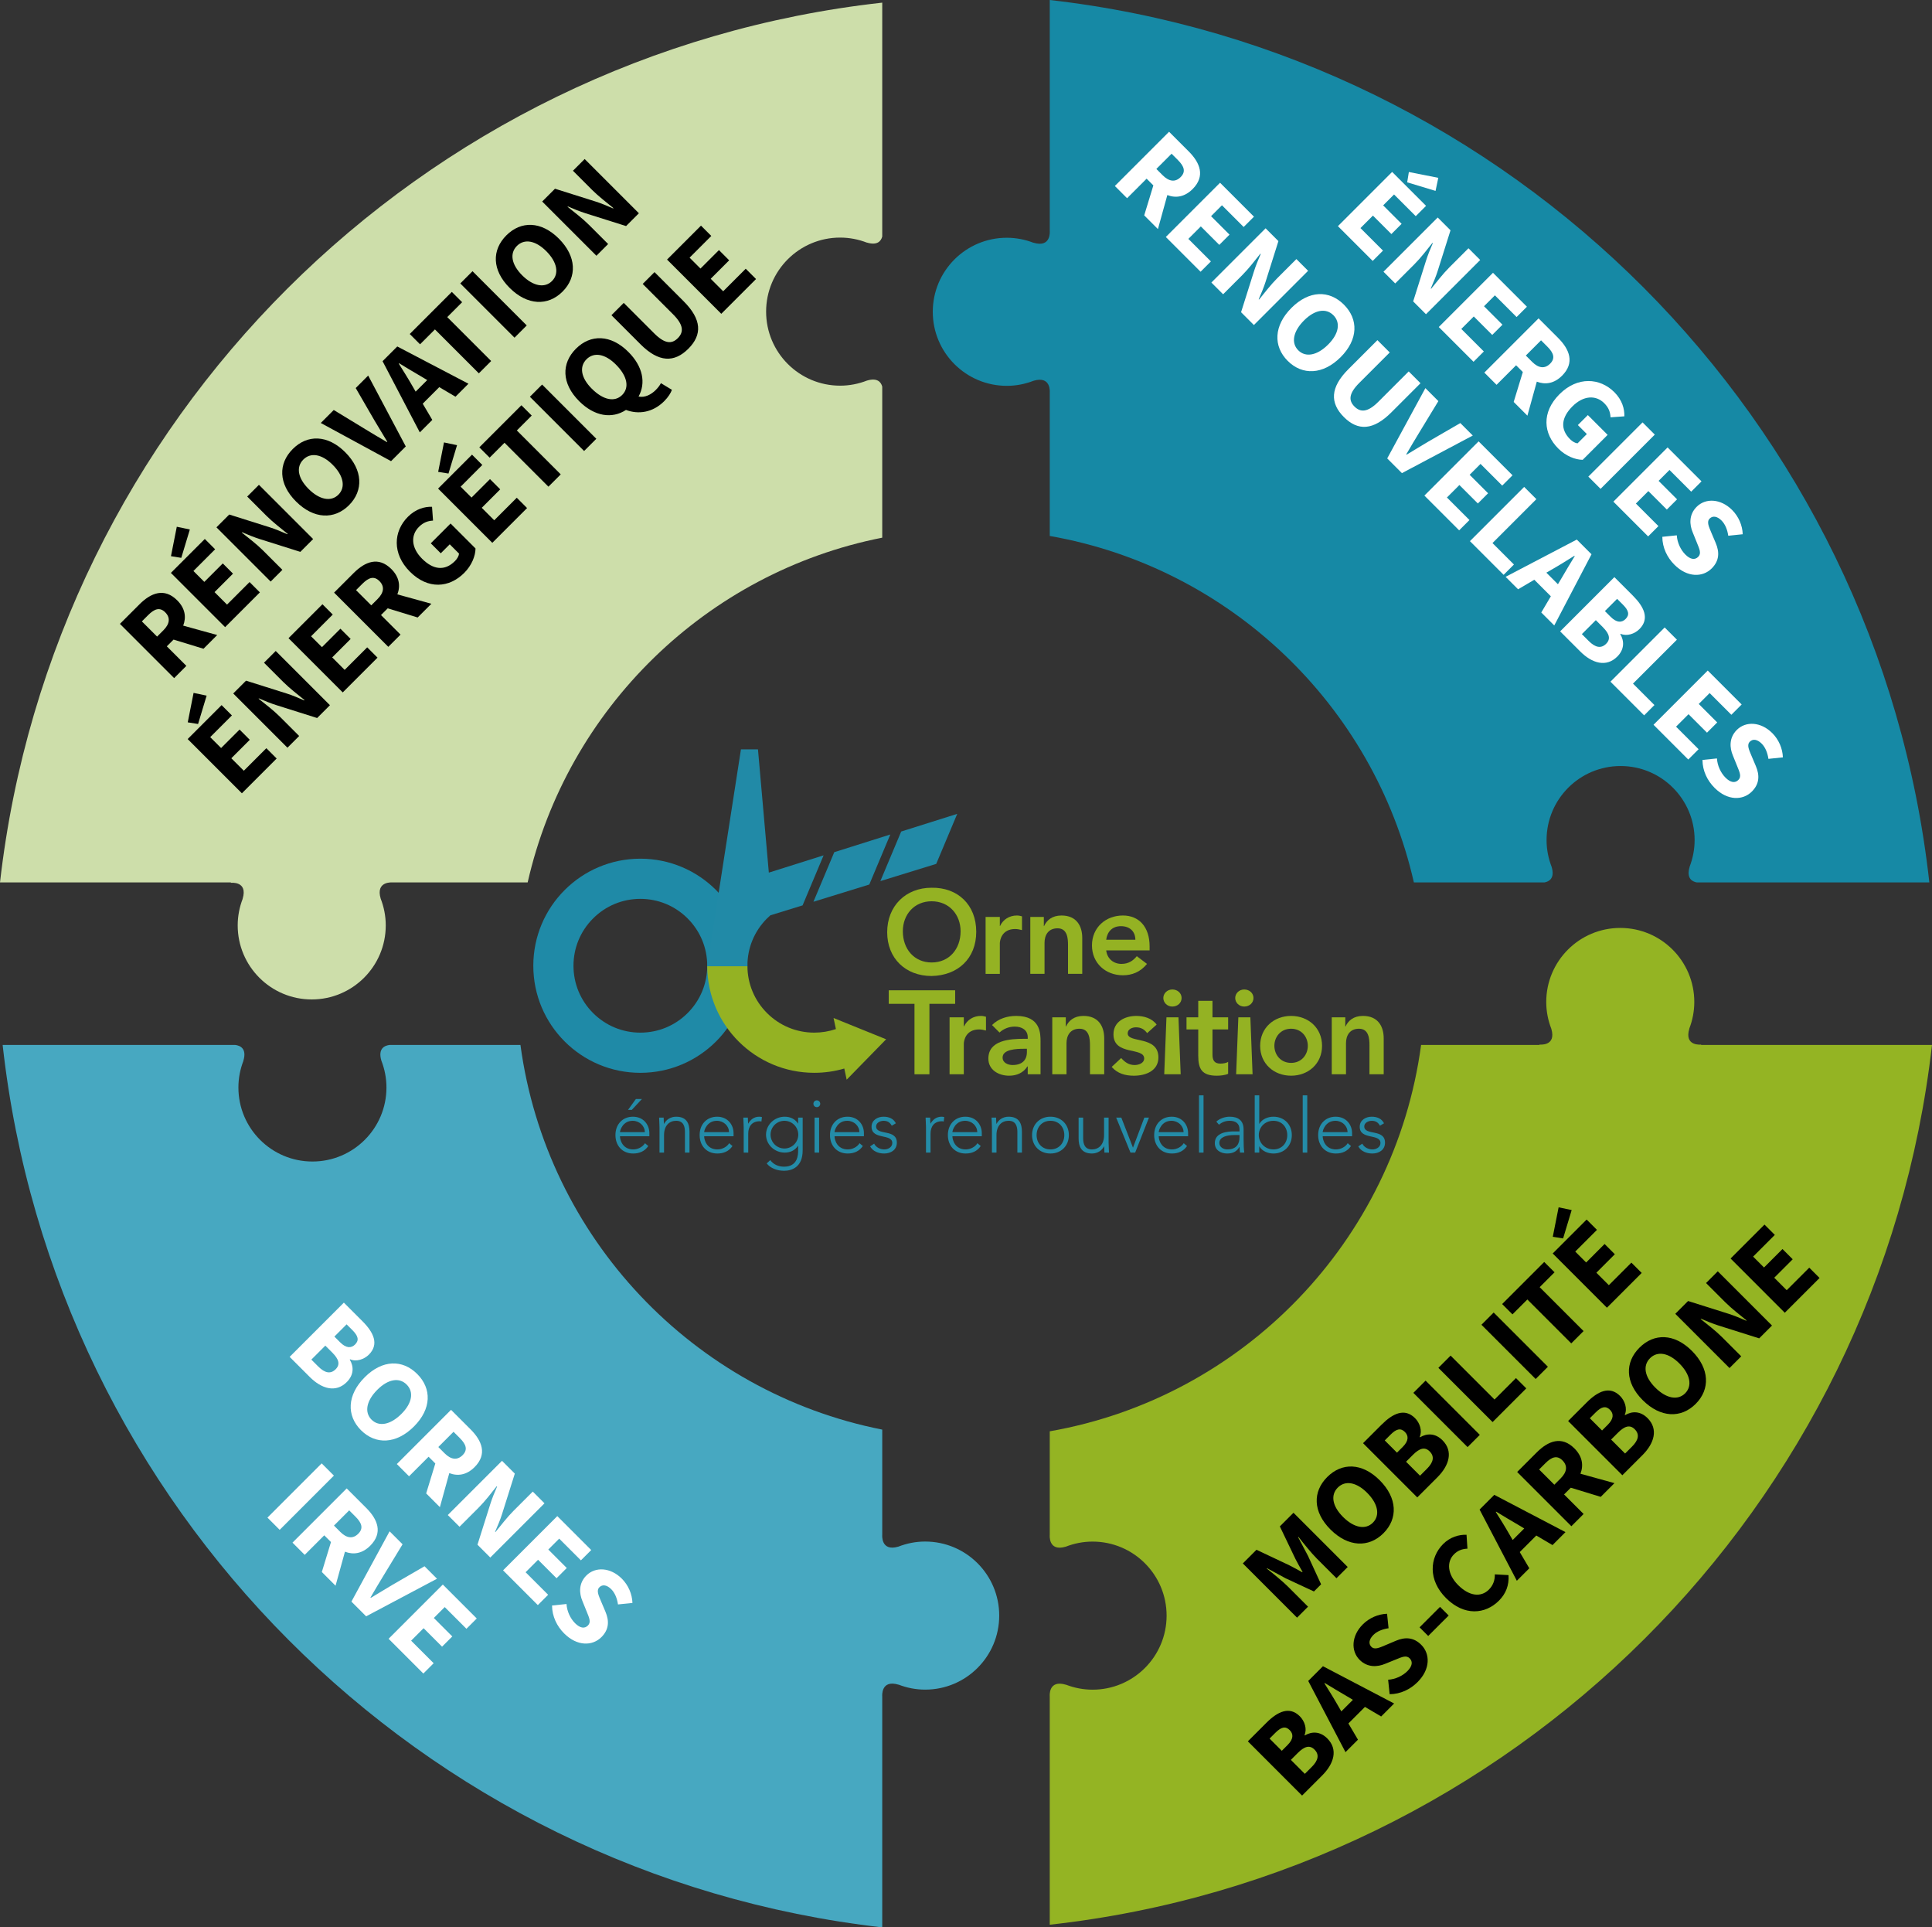 <?xml version="1.0" encoding="UTF-8"?>
<svg id="Calque_1" data-name="Calque 1" xmlns="http://www.w3.org/2000/svg" viewBox="0 0 328.635 327.779">
  <rect x="0" y="0" width="328.635" height="327.779" fill="#333333" stroke="none"/>
  <defs>
    <style>
      .cls-1 {
        fill: #000;
      }

      .cls-1, .cls-2, .cls-3, .cls-4, .cls-5, .cls-6, .cls-7, .cls-8, .cls-9, .cls-10, .cls-11 {
        stroke-width: 0px;
      }

      .cls-2 {
        fill: #cddeaa;
      }

      .cls-3 {
        fill: #94b223;
      }

      .cls-4 {
        fill: #94b423;
      }

      .cls-5 {
        fill: #1689a5;
      }

      .cls-6 {
        fill: #248ca8;
      }

      .cls-7 {
        fill: #218aa7;
      }

      .cls-8 {
        fill: #228aa7;
      }

      .cls-9 {
        fill: #1f8aa7;
      }

      .cls-10 {
        fill: #fff;
      }

      .cls-11 {
        fill: #47a8c1;
      }
    </style>
  </defs>
  <g id="Calque_2" data-name="Calque 2">
    <path class="cls-11" d="M157.376,262.162c-1.609,0-3.141.313-4.555.863-3.029.9-2.751-2.004-2.751-2.004v-17.895c-32.148-6.348-57.118-32.619-61.542-65.417h-22.248c-.801.091-2.037.56-1.407,2.678.55,1.414.863,2.946.863,4.555,0,6.954-5.638,12.592-12.592,12.592s-12.592-5.637-12.592-12.592c0-1.599.308-3.124.852-4.532l-.013.01c.653-2.144-.587-2.619-1.394-2.711H.45c8.725,78.646,71.041,141.118,149.62,150.07v-39.277s-.283-2.93,2.784-1.995l-.01-.013c1.408.544,2.933.852,4.532.852,6.954,0,12.592-5.638,12.592-12.592s-5.638-12.592-12.592-12.592Z"/>
    <path class="cls-4" d="M289.357,177.709l.015-.064s-2.945.347-2.01-2.721l-.013.01c.544-1.407.852-2.933.852-4.532,0-6.954-5.638-12.592-12.592-12.592s-12.592,5.638-12.592,12.592c0,1.609.313,3.141.863,4.555.9,3.029-2.019,2.687-2.019,2.687l.015.064h-20.146c-4.498,33.347-30.24,59.935-63.166,65.707v17.61s-.301,2.909,2.728,2.009c1.414-.55,2.947-.863,4.555-.863,6.954,0,12.592,5.638,12.592,12.592s-5.638,12.592-12.592,12.592c-1.599,0-3.124-.308-4.532-.852l.01.013c-3.067-.934-2.762,2.001-2.762,2.001v38.811c78.646-8.725,141.118-71.041,150.07-149.62h-39.277Z"/>
    <path class="cls-5" d="M178.565,0v39.277s.283,2.93-2.784,1.995l.01.013c-1.408-.544-2.933-.852-4.532-.852-6.954,0-12.592,5.638-12.592,12.592s5.638,12.592,12.592,12.592c1.609,0,3.141-.313,4.555-.863,3.029-.9,2.751,2.004,2.751,2.004v24.391c30.659,5.375,55.087,28.797,61.938,58.921h22.209c.79-.143,1.807-.688,1.224-2.649-.55-1.414-.863-2.947-.863-4.555,0-6.954,5.638-12.592,12.592-12.592s12.592,5.638,12.592,12.592c0,1.599-.308,3.124-.852,4.532l.013-.01c-.606,1.988.417,2.539,1.212,2.683h39.554C319.459,71.424,257.144,8.952,178.565,0Z"/>
    <path class="cls-2" d="M89.755,150.07c6.731-29.592,30.417-52.727,60.315-58.631v-25.683c-.197-.75-.802-1.567-2.606-1.031-1.414.55-2.947.863-4.555.863-6.954,0-12.592-5.638-12.592-12.592s5.638-12.592,12.592-12.592c1.599,0,3.124.308,4.532.852l-.01-.013c1.829.557,2.44-.264,2.639-1.019V.45C71.424,9.175,8.952,71.491,0,150.07h39.277l-.015.064s2.945-.347,2.01,2.721l.013-.01c-.544,1.408-.852,2.933-.852,4.532,0,6.954,5.638,12.592,12.592,12.592s12.592-5.637,12.592-12.592c0-1.609-.313-3.141-.863-4.555-.9-3.029,2.004-2.751,2.004-2.751h22.997Z"/>
  </g>
  <g>
    <path class="cls-1" d="M20.398,106.1l3.324-3.324c1.951-1.952,4.229-2.871,6.422-.679,1.357,1.358,1.57,2.871,1.018,4.3l5.785,1.599-2.333,2.333-5.093-1.556-1.145,1.145,3.324,3.324-2.079,2.079-9.223-9.223ZM27.796,107.189c1.088-1.089,1.216-2.15.31-3.055s-1.81-.622-2.899.467l-1.075,1.075,2.588,2.588,1.076-1.075Z"/>
    <path class="cls-1" d="M29.067,97.431l5.771-5.771,1.755,1.754-3.692,3.692,1.853,1.853,3.14-3.14,1.74,1.74-3.14,3.14,2.121,2.122,3.834-3.833,1.754,1.754-5.913,5.913-9.223-9.223ZM29.081,94.588l.991-5.007,2.221.467-1.457,4.823-1.755-.283Z"/>
    <path class="cls-1" d="M36.817,89.681l2.179-2.178,6.902,2.178c.947.297,1.98.736,2.984,1.174l.057-.056c-1.089-.892-2.531-1.995-3.621-3.084l-3.268-3.268,1.994-1.995,9.223,9.223-2.178,2.179-6.902-2.179c-.949-.297-1.995-.721-2.999-1.16l-.057.057c1.132.905,2.546,1.98,3.635,3.069l3.268,3.268-1.994,1.994-9.223-9.223Z"/>
    <path class="cls-1" d="M50.351,85.284c-3.012-3.013-3.041-6.436-.551-8.925,2.489-2.49,5.926-2.447,8.925.551,3.013,3.013,3.126,6.521.637,9.011-2.489,2.489-5.997,2.376-9.011-.637ZM56.589,79.046c-1.839-1.839-3.734-2.15-4.993-.891-1.259,1.259-.948,3.154.892,4.993,1.853,1.853,3.818,2.235,5.078.977,1.259-1.259.877-3.226-.977-5.079Z"/>
    <path class="cls-1" d="M54.564,71.934l2.207-2.207,5.348,3.253c1.258.75,2.404,1.471,3.705,2.207l.057-.057c-.749-1.287-1.484-2.418-2.221-3.692l-3.154-5.446,2.122-2.122,6.394,12.052-2.504,2.504-11.953-6.493Z"/>
    <path class="cls-1" d="M65.074,61.425l2.503-2.503,12.108,6.337-2.207,2.207-2.758-1.627-2.814,2.815,1.627,2.758-2.123,2.122-6.336-12.108ZM70.703,66.602l1.967-1.966-1.062-.636c-1.174-.665-2.517-1.5-3.72-2.221l-.057.057c.75,1.202,1.584,2.518,2.249,3.691l.622,1.075Z"/>
    <path class="cls-1" d="M73.984,56.023l-2.533,2.532-1.754-1.754,7.158-7.158,1.754,1.754-2.531,2.532,7.468,7.468-2.094,2.094-7.468-7.468Z"/>
    <path class="cls-1" d="M78.296,48.203l2.079-2.079,9.223,9.223-2.079,2.079-9.223-9.223Z"/>
    <path class="cls-1" d="M86.683,48.953c-3.014-3.013-3.041-6.436-.552-8.925s5.927-2.447,8.925.551c3.014,3.013,3.127,6.521.637,9.011-2.489,2.49-5.997,2.377-9.01-.637ZM92.921,42.715c-1.84-1.839-3.734-2.149-4.994-.891-1.259,1.259-.947,3.154.891,4.993,1.853,1.853,3.82,2.235,5.079.976,1.259-1.259.877-3.226-.976-5.079Z"/>
    <path class="cls-1" d="M92.226,34.273l2.178-2.178,6.902,2.178c.948.297,1.98.736,2.985,1.174l.056-.056c-1.088-.892-2.531-1.995-3.621-3.084l-3.268-3.268,1.995-1.995,9.223,9.223-2.179,2.179-6.902-2.179c-.948-.297-1.994-.721-2.998-1.16l-.057.057c1.131.905,2.545,1.98,3.635,3.069l3.268,3.268-1.994,1.994-9.223-9.223Z"/>
    <path class="cls-1" d="M31.923,125.686l5.771-5.771,1.754,1.754-3.691,3.692,1.853,1.853,3.14-3.14,1.739,1.74-3.14,3.14,2.122,2.122,3.834-3.833,1.754,1.754-5.913,5.913-9.224-9.223ZM31.937,122.844l.991-5.007,2.221.467-1.457,4.823-1.755-.283Z"/>
    <path class="cls-1" d="M39.673,117.937l2.179-2.179,6.903,2.179c.947.297,1.98.736,2.984,1.174l.057-.056c-1.089-.892-2.532-1.995-3.621-3.084l-3.268-3.268,1.994-1.995,9.223,9.223-2.178,2.179-6.902-2.179c-.949-.297-1.995-.721-3-1.16l-.057.056c1.132.906,2.547,1.98,3.636,3.07l3.268,3.268-1.995,1.995-9.223-9.223Z"/>
    <path class="cls-1" d="M49.078,108.532l5.771-5.771,1.754,1.754-3.691,3.692,1.853,1.853,3.14-3.14,1.739,1.74-3.14,3.14,2.122,2.122,3.834-3.833,1.754,1.754-5.913,5.913-9.224-9.223Z"/>
    <path class="cls-1" d="M56.828,100.783l3.324-3.324c1.951-1.952,4.229-2.871,6.422-.679,1.357,1.358,1.57,2.872,1.019,4.3l5.785,1.599-2.333,2.333-5.094-1.556-1.145,1.145,3.324,3.324-2.08,2.079-9.223-9.223ZM64.226,101.873c1.089-1.089,1.217-2.15.31-3.056-.905-.905-1.81-.622-2.899.467l-1.075,1.075,2.589,2.589,1.075-1.075Z"/>
    <path class="cls-1" d="M69.726,97.221c-3.055-3.056-2.801-6.875-.34-9.336,1.33-1.33,2.844-1.74,4.102-1.697l.171,2.348c-.877.057-1.612.283-2.405,1.075-1.428,1.428-1.315,3.55.538,5.403,1.895,1.895,3.862,2.136,5.587.411.383-.382.665-.863.707-1.273l-1.584-1.584-1.527,1.528-1.697-1.698,3.366-3.367,4.243,4.244c-.014,1.259-.636,2.872-1.923,4.159-2.532,2.532-6.14,2.885-9.237-.212Z"/>
    <path class="cls-1" d="M74.519,83.091l5.771-5.771,1.754,1.754-3.691,3.692,1.853,1.853,3.14-3.14,1.74,1.74-3.141,3.14,2.123,2.122,3.833-3.833,1.754,1.754-5.913,5.913-9.223-9.223ZM74.533,80.249l.99-5.007,2.221.467-1.457,4.823-1.754-.283Z"/>
    <path class="cls-1" d="M85.82,75.299l-2.532,2.532-1.755-1.754,7.158-7.157,1.754,1.754-2.531,2.532,7.469,7.469-2.094,2.093-7.469-7.469Z"/>
    <path class="cls-1" d="M90.132,67.478l2.079-2.079,9.224,9.223-2.08,2.079-9.223-9.223Z"/>
    <path class="cls-1" d="M106.483,69.715c-2.376,1.556-5.36,1.117-7.964-1.486-3.013-3.013-3.041-6.436-.552-8.925,2.489-2.49,5.927-2.447,8.926.552,2.476,2.476,2.999,5.29,1.726,7.582,1.076.227,2.15-.339,2.928-1.117.397-.396.693-.806.877-1.16l1.867,1.132c-.169.509-.607,1.23-1.315,1.938-1.953,1.952-4.399,2.278-6.493,1.486ZM104.757,61.992c-1.839-1.839-3.734-2.15-4.994-.891-1.258,1.259-.947,3.154.893,4.993,1.966,1.966,3.918,2.334,5.176,1.075,1.26-1.259.893-3.211-1.074-5.177Z"/>
    <path class="cls-1" d="M108.957,58.556l-4.951-4.951,2.094-2.093,5.163,5.164c1.81,1.81,2.999,1.867,4.032.835,1.031-1.032,1.004-2.249-.807-4.06l-5.164-5.164,2.009-2.009,4.951,4.951c3.099,3.098,3.183,5.701.807,8.077-2.391,2.391-5.036,2.348-8.134-.75Z"/>
    <path class="cls-1" d="M113.466,44.144l5.771-5.771,1.754,1.754-3.691,3.692,1.853,1.853,3.141-3.141,1.739,1.74-3.141,3.141,2.123,2.122,3.833-3.833,1.754,1.754-5.913,5.913-9.223-9.223Z"/>
  </g>
  <g>
    <path class="cls-10" d="M236.804,29.238l5.771,5.771-1.754,1.754-3.692-3.691-1.853,1.853,3.141,3.14-1.74,1.74-3.141-3.14-2.121,2.122,3.833,3.833-1.754,1.754-5.913-5.913,9.223-9.223ZM239.648,29.252l5.007.991-.467,2.221-4.823-1.457.283-1.755Z"/>
    <path class="cls-10" d="M244.554,36.988l2.179,2.179-2.179,6.903c-.297.947-.735,1.98-1.174,2.984l.057.057c.891-1.09,1.994-2.532,3.084-3.621l3.268-3.268,1.994,1.994-9.223,9.223-2.179-2.179,2.179-6.902c.297-.948.721-1.995,1.16-2.999l-.057-.057c-.905,1.132-1.98,2.547-3.07,3.635l-3.268,3.268-1.994-1.994,9.223-9.223Z"/>
    <path class="cls-10" d="M253.959,46.392l5.771,5.771-1.754,1.754-3.692-3.691-1.853,1.853,3.141,3.14-1.74,1.74-3.141-3.14-2.121,2.122,3.833,3.833-1.754,1.754-5.913-5.913,9.223-9.223Z"/>
    <path class="cls-10" d="M261.709,54.142l3.324,3.324c1.951,1.951,2.871,4.229.679,6.422-1.358,1.357-2.872,1.57-4.3,1.018l-1.599,5.786-2.334-2.334,1.556-5.093-1.145-1.145-3.324,3.324-2.079-2.079,9.223-9.223ZM260.619,61.541c1.09,1.088,2.15,1.216,3.056.31s.622-1.81-.467-2.899l-1.075-1.075-2.588,2.588,1.074,1.076Z"/>
    <path class="cls-10" d="M265.271,67.04c3.055-3.055,6.874-2.801,9.336-.34,1.329,1.33,1.739,2.844,1.697,4.103l-2.348.169c-.057-.877-.283-1.611-1.076-2.404-1.428-1.428-3.55-1.315-5.402.537-1.897,1.897-2.137,3.862-.411,5.588.382.382.863.665,1.273.707l1.584-1.584-1.528-1.527,1.698-1.698,3.366,3.366-4.243,4.244c-1.259-.014-2.872-.637-4.159-1.924-2.531-2.531-2.885-6.139.213-9.236Z"/>
    <path class="cls-10" d="M279.4,71.834l2.079,2.079-9.223,9.223-2.079-2.079,9.223-9.223Z"/>
    <path class="cls-10" d="M283.657,76.09l5.771,5.771-1.755,1.755-3.691-3.693-1.853,1.853,3.141,3.141-1.74,1.74-3.141-3.141-2.121,2.121,3.834,3.834-1.754,1.754-5.913-5.913,9.223-9.223Z"/>
    <path class="cls-10" d="M282.763,91.294l2.461-.254c.072,1.23.651,2.461,1.457,3.268.863.862,1.627.947,2.179.396.58-.58.241-1.287-.226-2.433l-.693-1.712c-.566-1.329-.68-3.026.664-4.37,1.528-1.528,4.103-1.387,6.026.537,1.103,1.103,1.754,2.603,1.81,4.13l-2.461.255c-.155-1.06-.538-1.98-1.145-2.588-.723-.723-1.486-.863-2.01-.34-.565.565-.154,1.371.311,2.489l.708,1.669c.664,1.57.622,3.027-.68,4.328-1.527,1.528-4.13,1.585-6.337-.622-1.245-1.245-2.051-2.899-2.065-4.753Z"/>
    <path class="cls-10" d="M198.861,22.408l3.324,3.324c1.953,1.951,2.871,4.229.68,6.422-1.359,1.357-2.872,1.57-4.301,1.019l-1.599,5.785-2.333-2.333,1.555-5.094-1.145-1.145-3.324,3.324-2.08-2.08,9.223-9.223ZM197.772,29.806c1.089,1.089,2.149,1.217,3.056.31.905-.905.622-1.81-.467-2.899l-1.075-1.075-2.589,2.589,1.075,1.075Z"/>
    <path class="cls-10" d="M207.531,31.077l5.771,5.771-1.755,1.755-3.692-3.692-1.853,1.853,3.14,3.141-1.739,1.739-3.14-3.14-2.123,2.121,3.834,3.834-1.754,1.754-5.912-5.912,9.223-9.224Z"/>
    <path class="cls-10" d="M215.281,38.826l2.178,2.18-2.178,6.902c-.298.948-.736,1.98-1.175,2.985l.056.056c.893-1.088,1.996-2.531,3.084-3.621l3.269-3.268,1.995,1.994-9.224,9.224-2.179-2.179,2.179-6.902c.297-.948.722-1.994,1.16-2.999l-.057-.057c-.905,1.132-1.98,2.546-3.069,3.636l-3.268,3.268-1.995-1.995,9.224-9.224Z"/>
    <path class="cls-10" d="M219.677,52.362c3.014-3.013,6.436-3.042,8.926-.552s2.447,5.926-.553,8.926c-3.013,3.013-6.521,3.126-9.01.637s-2.377-5.998.637-9.011ZM225.916,58.599c1.838-1.838,2.15-3.734.891-4.993-1.259-1.259-3.154-.947-4.993.892-1.853,1.853-2.235,3.819-.977,5.078,1.259,1.26,3.226.877,5.079-.977Z"/>
    <path class="cls-10" d="M229.35,62.798l4.951-4.951,2.093,2.094-5.163,5.163c-1.81,1.81-1.867,2.999-.835,4.032,1.033,1.031,2.25,1.004,4.061-.807l5.163-5.164,2.009,2.009-4.951,4.951c-3.098,3.099-5.701,3.183-8.077.807-2.391-2.391-2.349-5.036.75-8.134Z"/>
    <path class="cls-10" d="M242.46,66.007l2.207,2.206-3.254,5.348c-.75,1.259-1.471,2.405-2.207,3.706l.057.057c1.287-.75,2.419-1.485,3.692-2.221l5.446-3.155,2.122,2.122-12.052,6.394-2.504-2.504,6.492-11.953Z"/>
    <path class="cls-10" d="M251.512,75.058l5.771,5.771-1.754,1.754-3.691-3.691-1.853,1.853,3.141,3.141-1.74,1.739-3.141-3.141-2.121,2.123,3.833,3.833-1.754,1.754-5.913-5.913,9.224-9.223Z"/>
    <path class="cls-10" d="M259.262,82.808l2.079,2.079-7.469,7.47,3.648,3.648-1.754,1.754-5.729-5.729,9.224-9.223Z"/>
    <path class="cls-10" d="M268.214,91.76l2.504,2.503-6.338,12.109-2.207-2.207,1.627-2.758-2.814-2.814-2.759,1.626-2.122-2.122,12.109-6.337ZM263.037,97.39l1.967,1.967.636-1.062c.665-1.174,1.5-2.518,2.222-3.72l-.057-.057c-1.203.75-2.519,1.584-3.692,2.249l-1.075.622Z"/>
    <path class="cls-10" d="M274.607,98.152l3.154,3.154c1.908,1.91,2.871,3.918,1.102,5.688-.82.82-2.164,1.258-3.196.792l-.056.056c.692,1.175.721,2.59-.51,3.82-1.882,1.881-4.301,1.131-6.295-.863l-3.423-3.423,9.224-9.224ZM270.249,109.016c1.132,1.132,2.108,1.315,2.957.467.806-.806.565-1.697-.581-2.843l-1.174-1.174-2.376,2.376,1.174,1.174ZM273.969,104.9c1.019,1.019,1.882,1.033,2.546.367.722-.721.523-1.457-.452-2.433l-.99-.99-2.079,2.079.976.977Z"/>
    <path class="cls-10" d="M283.162,106.709l2.08,2.079-7.469,7.47,3.648,3.648-1.754,1.754-5.729-5.729,9.223-9.223Z"/>
    <path class="cls-10" d="M290.488,114.034l5.771,5.771-1.754,1.755-3.693-3.693-1.853,1.853,3.141,3.141-1.739,1.74-3.141-3.141-2.123,2.121,3.834,3.834-1.754,1.754-5.912-5.912,9.223-9.224Z"/>
    <path class="cls-10" d="M289.593,129.238l2.462-.254c.071,1.23.651,2.461,1.457,3.268.862.863,1.627.947,2.179.397.58-.58.24-1.288-.227-2.434l-.693-1.711c-.566-1.33-.679-3.028.665-4.372,1.528-1.528,4.103-1.386,6.026.538,1.103,1.103,1.754,2.603,1.81,4.13l-2.461.255c-.156-1.06-.538-1.98-1.147-2.588-.721-.723-1.484-.863-2.008-.34-.566.565-.156,1.372.31,2.489l.707,1.669c.665,1.57.623,3.027-.679,4.329-1.528,1.528-4.131,1.584-6.337-.622-1.245-1.245-2.052-2.9-2.066-4.754Z"/>
  </g>
  <g>
    <path class="cls-10" d="M58.493,221.533l3.154,3.154c1.91,1.91,2.871,3.918,1.103,5.686-.82.82-2.165,1.26-3.197.793l-.057.057c.693,1.174.722,2.589-.509,3.819-1.881,1.882-4.3,1.132-6.295-.863l-3.423-3.423,9.223-9.223ZM54.136,232.396c1.132,1.132,2.108,1.315,2.957.467.806-.807.565-1.697-.581-2.844l-1.174-1.174-2.377,2.377,1.174,1.174ZM57.856,228.28c1.019,1.019,1.881,1.032,2.546.368.722-.722.523-1.457-.453-2.434l-.99-.99-2.079,2.08.976.976Z"/>
    <path class="cls-10" d="M62.042,234.219c3.013-3.013,6.436-3.041,8.925-.552,2.49,2.49,2.447,5.927-.551,8.926-3.013,3.013-6.521,3.126-9.011.637-2.489-2.49-2.376-5.998.637-9.011ZM68.28,240.457c1.839-1.838,2.15-3.733.891-4.992-1.259-1.26-3.154-.948-4.993.891-1.853,1.853-2.235,3.819-.977,5.078,1.259,1.26,3.226.877,5.079-.977Z"/>
    <path class="cls-10" d="M76.722,239.761l3.324,3.324c1.952,1.953,2.871,4.231.679,6.422-1.358,1.358-2.871,1.57-4.3,1.02l-1.599,5.785-2.333-2.334,1.556-5.093-1.145-1.145-3.324,3.324-2.08-2.08,9.223-9.223ZM75.633,247.16c1.089,1.09,2.15,1.217,3.056.311s.622-1.81-.467-2.899l-1.075-1.075-2.588,2.589,1.075,1.074Z"/>
    <path class="cls-10" d="M85.391,248.431l2.179,2.178-2.178,6.903c-.297.948-.736,1.98-1.174,2.985l.056.056c.892-1.089,1.995-2.532,3.084-3.621l3.268-3.268,1.995,1.995-9.223,9.223-2.179-2.18,2.179-6.902c.297-.947.721-1.994,1.16-2.998l-.057-.057c-.905,1.131-1.98,2.546-3.069,3.635l-3.268,3.268-1.995-1.994,9.223-9.223Z"/>
    <path class="cls-10" d="M94.796,257.835l5.771,5.771-1.754,1.754-3.692-3.691-1.853,1.852,3.14,3.141-1.74,1.74-3.14-3.141-2.122,2.122,3.833,3.833-1.754,1.754-5.913-5.912,9.223-9.223Z"/>
    <path class="cls-10" d="M93.903,273.041l2.461-.256c.071,1.23.651,2.462,1.457,3.268.863.863,1.627.947,2.178.397.58-.58.241-1.287-.226-2.434l-.693-1.711c-.566-1.33-.679-3.027.665-4.371,1.528-1.527,4.102-1.386,6.026.538,1.103,1.103,1.754,2.603,1.81,4.13l-2.461.255c-.156-1.062-.538-1.98-1.146-2.589-.722-.721-1.485-.863-2.009-.34-.566.566-.155,1.373.311,2.49l.708,1.669c.665,1.569.622,3.027-.679,4.329-1.528,1.527-4.131,1.584-6.337-.623-1.245-1.244-2.051-2.899-2.065-4.752Z"/>
    <path class="cls-10" d="M54.717,248.869l2.079,2.08-9.223,9.223-2.079-2.079,9.223-9.224Z"/>
    <path class="cls-10" d="M58.974,253.126l3.324,3.323c1.952,1.952,2.871,4.229.679,6.422-1.358,1.358-2.872,1.571-4.3,1.019l-1.599,5.785-2.333-2.333,1.556-5.093-1.145-1.145-3.324,3.324-2.079-2.079,9.223-9.223ZM57.884,260.525c1.089,1.088,2.15,1.216,3.056.31.905-.906.622-1.81-.467-2.9l-1.075-1.074-2.589,2.588,1.075,1.076Z"/>
    <path class="cls-10" d="M66.271,260.423l2.207,2.206-3.254,5.348c-.75,1.259-1.471,2.405-2.207,3.706l.057.057c1.287-.75,2.418-1.485,3.692-2.221l5.446-3.155,2.122,2.122-12.052,6.394-2.504-2.504,6.493-11.953Z"/>
    <path class="cls-10" d="M75.323,269.474l5.771,5.771-1.754,1.754-3.692-3.691-1.853,1.853,3.14,3.14-1.74,1.739-3.14-3.14-2.122,2.122,3.833,3.834-1.754,1.754-5.913-5.913,9.223-9.224Z"/>
  </g>
  <g>
    <path class="cls-1" d="M211.408,265.882l2.32-2.32,5.572,2.631c.736.368,1.443.764,2.207,1.19l.057-.057c-.424-.765-.834-1.457-1.202-2.193l-2.659-5.545,2.32-2.32,9.223,9.223-1.91,1.91-3.381-3.381c-.905-.905-2.291-2.631-3.083-3.649l-.057.057,1.683,3.183,2.221,4.824-1.216,1.216-4.81-2.234-3.154-1.712-.057.057c1.019.792,2.729,2.192,3.635,3.098l3.381,3.381-1.867,1.867-9.223-9.223Z"/>
    <path class="cls-1" d="M226.315,260.113c-3.013-3.013-3.041-6.436-.552-8.925,2.49-2.489,5.927-2.447,8.926.552,3.013,3.013,3.126,6.521.637,9.01s-5.998,2.377-9.011-.637ZM232.552,253.875c-1.838-1.838-3.733-2.149-4.992-.891-1.26,1.26-.948,3.154.891,4.993,1.853,1.853,3.819,2.235,5.078.977,1.26-1.259.877-3.226-.977-5.079Z"/>
    <path class="cls-1" d="M231.857,245.433l3.154-3.154c1.91-1.91,3.919-2.872,5.688-1.103.82.82,1.259,2.164.791,3.197l.057.057c1.174-.693,2.59-.723,3.82.508,1.881,1.882,1.131,4.301-.863,6.295l-3.424,3.424-9.223-9.223ZM238.605,246.07c1.018-1.02,1.032-1.882.367-2.547-.721-.721-1.457-.523-2.433.453l-.99.99,2.079,2.079.977-.976ZM242.72,249.791c1.133-1.133,1.316-2.109.467-2.957-.806-.807-1.697-.566-2.843.58l-1.174,1.174,2.376,2.377,1.174-1.174Z"/>
    <path class="cls-1" d="M240.414,236.876l2.079-2.079,9.223,9.223-2.079,2.079-9.223-9.223Z"/>
    <path class="cls-1" d="M244.671,232.62l2.079-2.079,7.469,7.469,3.649-3.649,1.754,1.754-5.729,5.729-9.223-9.223Z"/>
    <path class="cls-1" d="M251.996,225.294l2.08-2.08,9.223,9.223-2.08,2.08-9.223-9.223Z"/>
    <path class="cls-1" d="M259.804,220.996l-2.533,2.531-1.754-1.754,7.157-7.157,1.755,1.755-2.532,2.531,7.468,7.469-2.093,2.093-7.468-7.468Z"/>
    <path class="cls-1" d="M264.116,213.174l5.771-5.771,1.755,1.754-3.692,3.691,1.853,1.853,3.14-3.141,1.74,1.74-3.14,3.141,2.121,2.121,3.834-3.834,1.754,1.754-5.913,5.913-9.223-9.223ZM264.13,210.332l.991-5.008,2.221.467-1.457,4.824-1.755-.283Z"/>
    <path class="cls-1" d="M212.263,296.138l3.155-3.154c1.909-1.909,3.918-2.871,5.686-1.103.82.82,1.259,2.164.793,3.196l.056.057c1.175-.693,2.589-.721,3.819.51,1.881,1.881,1.132,4.3-.863,6.295l-3.423,3.423-9.224-9.224ZM219.011,296.775c1.02-1.018,1.033-1.881.368-2.546-.722-.722-1.457-.523-2.433.452l-.99.99,2.079,2.08.976-.977ZM223.129,300.496c1.131-1.131,1.315-2.107.467-2.957-.807-.806-1.697-.565-2.844.581l-1.174,1.174,2.377,2.376,1.174-1.174Z"/>
    <path class="cls-1" d="M222.531,285.871l2.504-2.504,12.109,6.338-2.207,2.207-2.758-1.627-2.814,2.814,1.626,2.759-2.122,2.122-6.338-12.109ZM228.162,291.048l1.967-1.967-1.062-.636c-1.174-.665-2.519-1.499-3.72-2.222l-.057.057c.75,1.203,1.584,2.519,2.249,3.692l.622,1.075Z"/>
    <path class="cls-1" d="M236.379,288.123l-.255-2.461c1.23-.071,2.462-.65,3.269-1.457.862-.863.947-1.627.396-2.179-.58-.58-1.288-.241-2.433.226l-1.713.693c-1.329.566-3.027.68-4.371-.664-1.527-1.528-1.386-4.103.538-6.026,1.103-1.103,2.603-1.755,4.13-1.812l.256,2.463c-1.062.154-1.98.537-2.59,1.145-.721.722-.862,1.485-.339,2.009.565.565,1.372.156,2.489-.311l1.67-.707c1.57-.664,3.027-.622,4.328.68,1.528,1.527,1.584,4.131-.622,6.337-1.245,1.245-2.899,2.052-4.753,2.065Z"/>
    <path class="cls-1" d="M241.468,276.752l3.481-3.481,1.471,1.472-3.481,3.479-1.471-1.471Z"/>
    <path class="cls-1" d="M245.966,271.773c-3.057-3.055-2.816-6.859-.482-9.193,1.188-1.188,2.688-1.613,3.975-1.57l.156,2.362c-.891.042-1.627.297-2.291.962-1.26,1.258-1.147,3.381.707,5.233,1.895,1.895,3.876,2.122,5.234.765.749-.75,1.031-1.656,1.004-2.59l2.334.128c.113,1.726-.453,3.169-1.627,4.343-2.334,2.334-5.912,2.658-9.01-.44Z"/>
    <path class="cls-1" d="M251.678,256.724l2.503-2.504,12.109,6.338-2.207,2.207-2.758-1.627-2.814,2.814,1.626,2.759-2.122,2.122-6.337-12.109ZM257.308,261.902l1.967-1.967-1.062-.636c-1.174-.665-2.518-1.5-3.72-2.222l-.057.057c.75,1.203,1.584,2.519,2.249,3.692l.622,1.075Z"/>
    <path class="cls-1" d="M258.07,250.333l3.324-3.324c1.952-1.952,4.229-2.871,6.422-.679,1.358,1.358,1.57,2.871,1.02,4.301l5.785,1.598-2.334,2.334-5.093-1.556-1.145,1.145,3.324,3.324-2.08,2.08-9.223-9.224ZM265.468,251.422c1.09-1.089,1.217-2.15.31-3.056-.904-.906-1.81-.623-2.899.467l-1.075,1.074,2.59,2.59,1.074-1.075Z"/>
    <path class="cls-1" d="M266.739,241.664l3.155-3.154c1.908-1.91,3.918-2.871,5.686-1.103.82.82,1.26,2.164.793,3.197l.057.057c1.174-.693,2.588-.721,3.818.51,1.882,1.881,1.133,4.299-.862,6.294l-3.423,3.423-9.224-9.223ZM273.487,242.3c1.019-1.019,1.032-1.881.368-2.547-.722-.721-1.457-.523-2.434.453l-.99.99,2.08,2.08.976-.977ZM277.603,246.021c1.132-1.132,1.315-2.108.467-2.957-.807-.807-1.697-.565-2.844.58l-1.174,1.174,2.377,2.377,1.174-1.174Z"/>
    <path class="cls-1" d="M279.425,238.115c-3.013-3.013-3.041-6.436-.552-8.925s5.927-2.447,8.926.552c3.013,3.014,3.126,6.521.637,9.011s-5.997,2.376-9.011-.638ZM285.664,231.877c-1.839-1.839-3.734-2.15-4.994-.892-1.258,1.26-.947,3.154.893,4.994,1.853,1.853,3.818,2.234,5.078.977,1.259-1.26.877-3.227-.977-5.079Z"/>
    <path class="cls-1" d="M284.968,223.435l2.178-2.179,6.903,2.179c.948.297,1.98.736,2.985,1.174l.057-.057c-1.09-.891-2.533-1.994-3.622-3.083l-3.269-3.269,1.995-1.994,9.224,9.223-2.179,2.179-6.903-2.179c-.947-.297-1.994-.721-2.998-1.16l-.057.057c1.131.906,2.545,1.98,3.635,3.07l3.268,3.268-1.994,1.994-9.223-9.223Z"/>
    <path class="cls-1" d="M294.373,214.03l5.771-5.771,1.754,1.754-3.691,3.691,1.853,1.853,3.14-3.141,1.74,1.74-3.141,3.141,2.123,2.121,3.833-3.833,1.754,1.754-5.913,5.913-9.223-9.224Z"/>
  </g>
  <g>
    <g id="_énergies_renouvelables" data-name=" énergies renouvelables">
      <path class="cls-6" d="M110.276,194.896c-.605.901-1.52,1.275-2.576,1.275-1.816,0-3.013-1.301-3.013-3.142s1.236-3.116,2.975-3.116c1.829,0,2.794,1.403,2.794,2.782v.541h-4.997c0,.644.451,2.24,2.254,2.24.786,0,1.61-.412,1.996-1.056l.566.476h0ZM109.684,192.539c0-1.056-.915-1.932-2.061-1.932-1.687,0-2.164,1.623-2.164,1.932h4.224,0ZM108.165,186.899h1.03l-1.725,1.854h-.644l1.339-1.854Z"/>
      <path class="cls-6" d="M112.182,191.741c0-.438-.064-1.365-.064-1.674h.773c.013.438.026.927.051,1.043h.039c.309-.657,1.069-1.198,2.035-1.198,1.854,0,2.267,1.262,2.267,2.562v3.541h-.773v-3.503c0-.966-.271-1.906-1.494-1.906-1.146,0-2.061.798-2.061,2.434v2.975h-.773v-4.275Z"/>
      <path class="cls-6" d="M124.597,194.896c-.605.901-1.52,1.275-2.576,1.275-1.816,0-3.013-1.301-3.013-3.142s1.236-3.116,2.975-3.116c1.829,0,2.794,1.403,2.794,2.782v.541h-4.997c0,.644.451,2.24,2.254,2.24.786,0,1.61-.412,1.996-1.056l.566.476ZM124.004,192.539c0-1.056-.915-1.932-2.061-1.932-1.687,0-2.164,1.623-2.164,1.932h4.224,0Z"/>
      <path class="cls-6" d="M126.503,191.741c0-.438-.064-1.365-.064-1.674h.773c.013.438.026.927.051,1.043.386-.695,1.005-1.198,1.893-1.198.154,0,.296.026.451.064l-.09.759c-.116-.039-.219-.051-.296-.051-1.339,0-1.945.927-1.945,2.086v3.245h-.773v-4.275h.001Z"/>
      <path class="cls-6" d="M136.535,195.63c0,2.962-1.957,3.477-3.168,3.477s-2.344-.464-2.949-1.249l.605-.566c.541.759,1.417,1.12,2.344,1.12,2.357,0,2.396-2.061,2.396-2.73v-.824h-.026c-.451.708-1.236,1.159-2.254,1.159-1.752,0-3.181-1.378-3.181-3.052s1.43-3.052,3.181-3.052c1.017,0,1.803.451,2.254,1.159h.026v-1.005h.773v5.563-.001ZM133.431,190.607c-1.301,0-2.357,1.056-2.357,2.357s1.056,2.357,2.357,2.357,2.357-1.056,2.357-2.357-1.056-2.357-2.357-2.357h0Z"/>
      <path class="cls-6" d="M138.943,187.13c.322,0,.58.258.58.58s-.258.58-.58.58-.58-.258-.58-.58.258-.58.58-.58ZM138.557,190.067h.773v5.949h-.773v-5.949h0Z"/>
      <path class="cls-6" d="M146.773,194.896c-.605.901-1.52,1.275-2.576,1.275-1.816,0-3.013-1.301-3.013-3.142s1.236-3.116,2.975-3.116c1.829,0,2.794,1.403,2.794,2.782v.541h-4.997c0,.644.451,2.24,2.254,2.24.786,0,1.61-.412,1.996-1.056l.566.476h0ZM146.18,192.539c0-1.056-.915-1.932-2.061-1.932-1.687,0-2.164,1.623-2.164,1.932h4.224Z"/>
      <path class="cls-6" d="M148.691,194.497c.322.631,1.03.979,1.725.979s1.365-.412,1.365-1.095c0-1.635-3.528-.489-3.528-2.756,0-1.159,1.056-1.713,2.035-1.713s1.713.361,2.099,1.12l-.695.412c-.296-.541-.708-.837-1.403-.837-.554,0-1.262.335-1.262.953,0,1.61,3.528.361,3.528,2.769,0,1.223-1.017,1.842-2.151,1.842-1.017,0-1.932-.386-2.396-1.21l.683-.464h-.001Z"/>
      <path class="cls-6" d="M157.513,191.741c0-.438-.064-1.365-.064-1.674h.773c.013.438.026.927.051,1.043.386-.695,1.005-1.198,1.893-1.198.154,0,.296.026.451.064l-.09.759c-.116-.039-.219-.051-.296-.051-1.339,0-1.945.927-1.945,2.086v3.245h-.773v-4.275h.001Z"/>
      <path class="cls-6" d="M166.824,194.896c-.605.901-1.52,1.275-2.576,1.275-1.816,0-3.013-1.301-3.013-3.142s1.236-3.116,2.975-3.116c1.829,0,2.794,1.403,2.794,2.782v.541h-4.997c0,.644.451,2.24,2.254,2.24.786,0,1.61-.412,1.996-1.056l.566.476h0ZM166.231,192.539c0-1.056-.915-1.932-2.061-1.932-1.687,0-2.164,1.623-2.164,1.932h4.224Z"/>
      <path class="cls-6" d="M168.729,191.741c0-.438-.064-1.365-.064-1.674h.773c.013.438.026.927.051,1.043h.039c.309-.657,1.069-1.198,2.035-1.198,1.854,0,2.267,1.262,2.267,2.562v3.541h-.773v-3.503c0-.966-.271-1.906-1.494-1.906-1.146,0-2.061.798-2.061,2.434v2.975h-.773v-4.275Z"/>
      <path class="cls-6" d="M178.684,189.912c1.829,0,3.13,1.313,3.13,3.13s-1.301,3.13-3.13,3.13-3.13-1.313-3.13-3.13,1.301-3.13,3.13-3.13ZM178.684,195.475c1.455,0,2.357-1.095,2.357-2.434s-.901-2.434-2.357-2.434-2.357,1.095-2.357,2.434.901,2.434,2.357,2.434Z"/>
      <path class="cls-6" d="M188.574,194.342c0,.438.064,1.365.064,1.674h-.773c-.013-.438-.026-.927-.051-1.043h-.039c-.309.657-1.069,1.198-2.035,1.198-1.854,0-2.267-1.262-2.267-2.562v-3.541h.773v3.503c0,.966.271,1.906,1.494,1.906,1.146,0,2.061-.798,2.061-2.434v-2.975h.773v4.275Z"/>
      <path class="cls-6" d="M189.862,190.067h.876l1.983,5.112,1.932-5.112h.786l-2.344,5.949h-.798l-2.434-5.949h-.001Z"/>
      <path class="cls-6" d="M201.916,194.896c-.605.901-1.52,1.275-2.576,1.275-1.816,0-3.013-1.301-3.013-3.142s1.236-3.116,2.975-3.116c1.829,0,2.794,1.403,2.794,2.782v.541h-4.997c0,.644.451,2.24,2.254,2.24.786,0,1.61-.412,1.996-1.056l.566.476h0ZM201.323,192.539c0-1.056-.915-1.932-2.061-1.932-1.687,0-2.164,1.623-2.164,1.932h4.224Z"/>
      <path class="cls-6" d="M203.95,186.281h.773v9.736h-.773v-9.736h0Z"/>
      <path class="cls-6" d="M211.535,193.518c0,1.159.026,1.816.116,2.498h-.721c-.051-.296-.077-.631-.077-.966h-.026c-.438.759-1.081,1.12-2.086,1.12s-2.099-.502-2.099-1.764c0-1.816,2.125-1.996,3.297-1.996h.901v-.361c0-1.03-.721-1.442-1.674-1.442-.695,0-1.288.219-1.816.669l-.451-.528c.566-.541,1.494-.837,2.267-.837,1.442,0,2.369.644,2.369,2.151v1.455l.001.001ZM209.99,193.029c-1.288,0-2.576.322-2.576,1.339,0,.734.708,1.108,1.352,1.108,1.649,0,2.074-1.056,2.074-2.047v-.4h-.85Z"/>
      <path class="cls-6" d="M213.429,186.281h.773v4.829h.026c.476-.824,1.494-1.198,2.382-1.198,1.829,0,3.13,1.313,3.13,3.13s-1.301,3.13-3.13,3.13c-.888,0-1.906-.373-2.382-1.198h-.026v1.043h-.773v-9.736h0ZM216.609,195.475c1.455,0,2.357-1.095,2.357-2.434s-.901-2.434-2.357-2.434-2.486,1.095-2.486,2.434,1.081,2.434,2.486,2.434Z"/>
      <path class="cls-6" d="M221.593,186.281h.773v9.736h-.773v-9.736h0Z"/>
      <path class="cls-6" d="M229.809,194.896c-.605.901-1.52,1.275-2.576,1.275-1.816,0-3.013-1.301-3.013-3.142s1.236-3.116,2.975-3.116c1.829,0,2.794,1.403,2.794,2.782v.541h-4.997c0,.644.451,2.24,2.254,2.24.786,0,1.61-.412,1.996-1.056l.566.476ZM229.217,192.539c0-1.056-.915-1.932-2.061-1.932-1.687,0-2.164,1.623-2.164,1.932h4.224Z"/>
      <path class="cls-6" d="M231.728,194.497c.322.631,1.03.979,1.725.979s1.365-.412,1.365-1.095c0-1.635-3.528-.489-3.528-2.756,0-1.159,1.056-1.713,2.035-1.713s1.713.361,2.099,1.12l-.695.412c-.296-.541-.708-.837-1.403-.837-.554,0-1.262.335-1.262.953,0,1.61,3.528.361,3.528,2.769,0,1.223-1.017,1.842-2.151,1.842-1.017,0-1.932-.386-2.396-1.21l.683-.464h-.001Z"/>
    </g>
    <g id="Orne">
      <g>
        <path class="cls-3" d="M158.455,150.974c4.458-.081,7.605,2.905,7.605,7.484s-3.147,7.444-7.605,7.524c-4.398,0-7.544-2.986-7.544-7.444s3.147-7.564,7.544-7.564v.001ZM158.475,163.683c2.965,0,4.922-2.259,4.922-5.305,0-2.844-1.957-5.103-4.922-5.103s-4.902,2.259-4.902,5.103c0,3.046,1.957,5.305,4.902,5.305Z"/>
        <path class="cls-3" d="M167.652,155.937h2.421v1.533h.04c.524-1.11,1.593-1.775,2.864-1.775.302,0,.585.06.867.141v2.34c-.403-.101-.786-.181-1.17-.181-2.279,0-2.602,1.917-2.602,2.441v5.184h-2.421v-9.682h.001Z"/>
        <path class="cls-3" d="M175.257,155.937h2.3v1.553h.04c.444-.969,1.351-1.795,2.965-1.795,2.602,0,3.53,1.836,3.53,3.812v6.112h-2.421v-4.902c0-1.069-.081-2.844-1.775-2.844-1.593,0-2.219,1.17-2.219,2.461v5.285h-2.421v-9.682h0Z"/>
        <path class="cls-3" d="M188.166,161.625c.162,1.432,1.251,2.3,2.602,2.3,1.21,0,1.997-.565,2.602-1.312l1.735,1.312c-1.129,1.392-2.562,1.936-4.095,1.936-2.925,0-5.265-2.038-5.265-5.083s2.34-5.083,5.265-5.083c2.703,0,4.539,1.896,4.539,5.265v.666h-7.383l.001.001ZM193.128,159.809c-.02-1.412-.948-2.3-2.461-2.3-1.432,0-2.32.907-2.501,2.3h4.963Z"/>
      </g>
    </g>
    <g id="Transition">
      <g>
        <path class="cls-3" d="M155.555,170.715h-4.377v-2.3h11.296v2.3h-4.377v11.982h-2.541v-11.982Z"/>
        <path class="cls-3" d="M161.525,173.014h2.421v1.533h.04c.524-1.109,1.593-1.775,2.864-1.775.303,0,.585.06.867.141v2.34c-.403-.101-.786-.181-1.17-.181-2.279,0-2.602,1.917-2.602,2.441v5.184h-2.421v-9.682h.001Z"/>
        <path class="cls-3" d="M174.819,181.365h-.06c-.686,1.089-1.815,1.574-3.107,1.574-1.795,0-3.53-.988-3.53-2.905,0-3.147,3.671-3.369,6.092-3.369h.605v-.262c0-1.19-.928-1.815-2.219-1.815-1.009,0-1.936.403-2.582,1.009l-1.271-1.271c1.069-1.089,2.582-1.553,4.115-1.553,4.135,0,4.135,2.986,4.135,4.357v5.567h-2.179v-1.331h0ZM174.677,178.36h-.504c-1.331,0-3.631.101-3.631,1.493,0,.888.908,1.271,1.694,1.271,1.654,0,2.441-.867,2.441-2.219v-.545h-.001Z"/>
        <path class="cls-3" d="M178.993,173.014h2.3v1.553h.04c.444-.969,1.351-1.795,2.965-1.795,2.602,0,3.53,1.836,3.53,3.812v6.112h-2.421v-4.902c0-1.069-.081-2.844-1.775-2.844-1.593,0-2.219,1.17-2.219,2.461v5.285h-2.421v-9.682h0Z"/>
        <path class="cls-3" d="M195.13,175.698c-.464-.645-1.069-.988-1.896-.988-.645,0-1.412.303-1.412,1.029,0,1.735,5.224.323,5.224,4.095,0,2.3-2.198,3.107-4.176,3.107-1.493,0-2.784-.383-3.772-1.493l1.614-1.513c.625.686,1.271,1.19,2.3,1.19.706,0,1.614-.343,1.614-1.109,0-1.997-5.224-.424-5.224-4.115,0-2.158,1.936-3.127,3.893-3.127,1.291,0,2.662.403,3.45,1.472l-1.614,1.452v.001Z"/>
        <path class="cls-3" d="M199.416,168.275c.888,0,1.574.625,1.574,1.452s-.686,1.452-1.574,1.452-1.533-.686-1.533-1.452.645-1.452,1.533-1.452ZM198.415,173.014h2.043l.377,9.682h-2.797l.377-9.682Z"/>
        <path class="cls-3" d="M201.826,175.072v-2.057h1.997v-2.804h2.421v2.804h2.663v2.057h-2.663v4.236c0,.969.282,1.574,1.351,1.574.424,0,1.009-.081,1.311-.303v2.038c-.504.242-1.351.323-1.917.323-2.562,0-3.167-1.15-3.167-3.429v-4.438h-1.997,0Z"/>
        <path class="cls-3" d="M211.644,168.275c.888,0,1.574.625,1.574,1.452s-.686,1.452-1.574,1.452-1.533-.686-1.533-1.452.645-1.452,1.533-1.452ZM210.644,173.014h2.043l.377,9.682h-2.797l.377-9.682Z"/>
        <path class="cls-3" d="M219.617,172.773c2.925,0,5.265,2.038,5.265,5.083s-2.34,5.083-5.265,5.083-5.265-2.038-5.265-5.083,2.34-5.083,5.265-5.083ZM219.617,180.76c1.775,0,2.844-1.392,2.844-2.905s-1.069-2.905-2.844-2.905-2.844,1.392-2.844,2.905,1.069,2.905,2.844,2.905Z"/>
        <path class="cls-3" d="M226.535,173.014h2.3v1.553h.04c.444-.969,1.351-1.795,2.965-1.795,2.602,0,3.53,1.836,3.53,3.812v6.112h-2.421v-4.902c0-1.069-.081-2.844-1.775-2.844-1.593,0-2.219,1.17-2.219,2.461v5.285h-2.421v-9.682h0Z"/>
      </g>
    </g>
    <g id="ot">
      <path class="cls-9" d="M108.925,152.865c3.039,0,5.895,1.183,8.043,3.332s3.332,5.005,3.332,8.043-1.183,5.895-3.332,8.043c-2.148,2.148-5.005,3.332-8.043,3.332s-5.895-1.183-8.043-3.332c-2.148-2.148-3.332-5.005-3.332-8.043s1.183-5.895,3.332-8.043c2.148-2.148,5.005-3.332,8.043-3.332M108.925,146.032c-10.056,0-18.209,8.152-18.209,18.209s8.152,18.209,18.209,18.209,18.209-8.152,18.209-18.209-8.152-18.209-18.209-18.209h0Z"/>
      <polygon class="cls-8" points="159.253 146.916 149.751 149.845 153.294 141.413 162.827 138.408 159.253 146.916"/>
      <polygon class="cls-8" points="147.868 150.427 138.366 153.357 141.909 144.925 151.442 141.919 147.868 150.427"/>
      <path class="cls-7" d="M140.096,145.463l-9.317,2.938-1.848-20.964h-2.895s-5.734,36.864-5.733,36.893h6.833c0-.03-.001-.059-.001-.089,0-3.039,1.183-5.895,3.332-8.043.187-.187.379-.365.576-.537l5.478-1.689,3.574-8.507.001-.001Z"/>
      <path class="cls-3" d="M150.733,176.746l-8.944-3.62.4,1.882c-1.169.398-2.407.606-3.679.606-3.039,0-5.895-1.183-8.043-3.332-2.127-2.127-3.308-4.949-3.33-7.954h-6.833c.048,10.015,8.181,18.119,18.207,18.119,1.773,0,3.486-.254,5.105-.727l.403,1.897,6.714-6.873v-.001Z"/>
    </g>
  </g>
</svg>